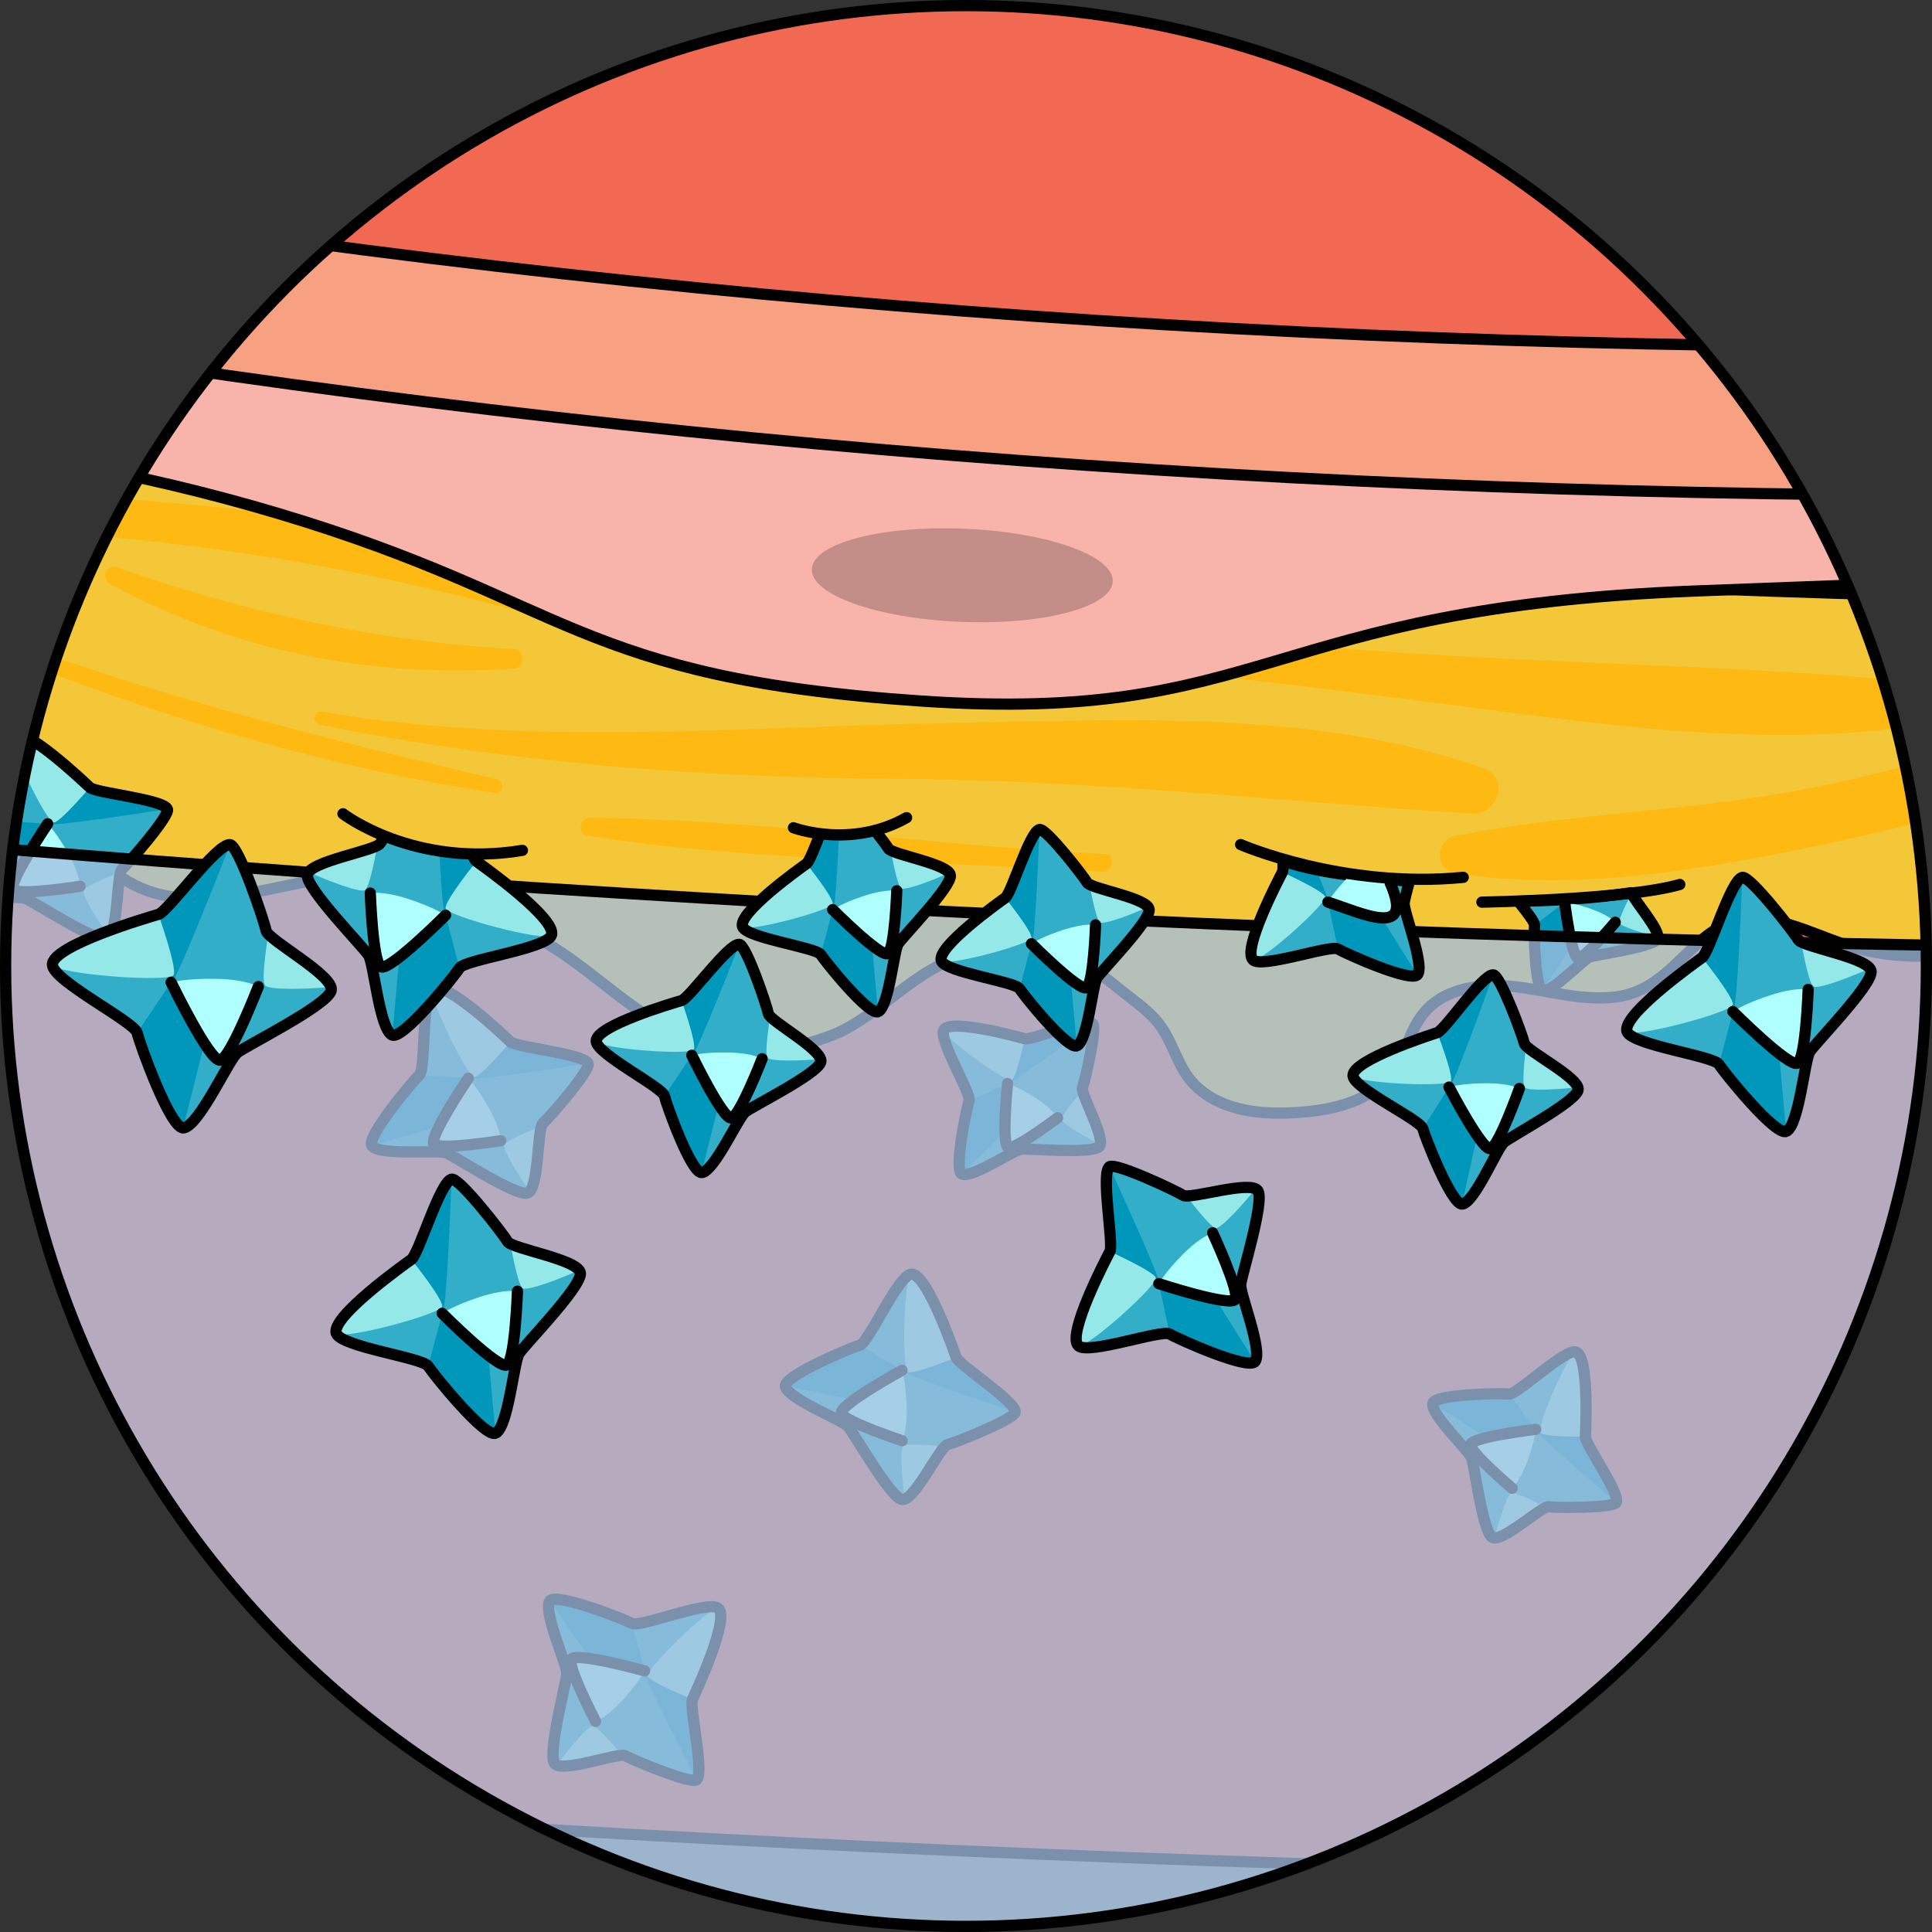 <?xml version="1.0" encoding="utf-8"?>
<!-- Generator: Adobe Illustrator 22.0.0, SVG Export Plug-In . SVG Version: 6.00 Build 0)  -->
<svg version="1.1" id="Layer_1" xmlns="http://www.w3.org/2000/svg" xmlns:xlink="http://www.w3.org/1999/xlink" x="0px" y="0px"
	 width="172.176px" height="172.176px" viewBox="0 0 172.176 172.176" enable-background="new 0 0 172.176 172.176"
	 xml:space="preserve">
<rect x="0" y="0" width="172.176" height="172.176" fill="#333333" stroke="none"/>
<g>
	<circle fill="#F16853" cx="86.088" cy="86.088" r="85.588"/>
	<g>
		<defs>
			<circle id="SVGID_1_" cx="86.088" cy="86.088" r="85.588"/>
		</defs>
		<clipPath id="SVGID_2_">
			<use xlink:href="#SVGID_1_"  overflow="visible"/>
		</clipPath>
		<g clip-path="url(#SVGID_2_)">
			
				<path fill-rule="evenodd" clip-rule="evenodd" fill="#F4C738" stroke="#000000" stroke-linecap="round" stroke-linejoin="round" stroke-miterlimit="10" d="
				M197.498,73.01c-4.756,3.589-9.567,7.21-15.025,9.599c-5.458,2.389-11.706,3.465-17.417,1.768
				c-2.747-0.816-5.345-2.257-8.202-2.494c-5.77-0.477-7.149,6.209-12.801,6.955c-2.959,0.391-5.914-0.524-8.877-0.886
				c-2.963-0.362-6.354,0.005-8.265,2.297c-1.305,1.565-1.661,3.734-2.864,5.379c-1.822,2.491-5.17,3.28-8.248,3.504
				c-3.166,0.231-6.634-0.05-9.015-2.15c-1.83-1.613-2.09-3.889-3.481-5.717c-0.984-1.294-2.623-2.342-3.869-3.387
				c-3.669-3.08-8.243-4.125-12.925-2.915c-4.501,1.164-6.919,4.286-10.705,6.491c-3.356,1.955-8.335,2.51-12.068,1.702
				c-6.499-1.406-10.208-6.491-15.739-9.504c-5.589-3.045-11.106-6.016-17.706-5.484c-3.2,0.258-6.303,1.209-9.48,1.671
				s-6.599,0.385-9.36-1.255c-0.954-0.567-1.812-1.31-2.841-1.724c-3.344-1.344-7.134,1.173-10.668,0.464
				c-3.845-0.771-6.172-4.036-10.174-4.689c-4.483-0.732-9.36-2.275-13.718-3.654c-6.777-2.143-13.416-4.724-19.852-7.738
				c-10.64-4.983-20.731-11.151-29.967-18.416C-82.174,37.791-88.2,32.23-93.597,26.118c-0.985-1.116-4.292-6.823-5.723-7.152
				c122.717,28.227,248.931,39.27,374.999,32.679"/>
			<g>
				<path fill-rule="evenodd" clip-rule="evenodd" fill="#FEB913" d="M45.804,57.843c-12.072-0.675-23.947-3.247-35.334-7.272
					c-1.006-0.355-1.541,1.019-0.624,1.509c11.354,6.062,23.191,8.353,35.978,7.508C46.807,59.524,46.796,57.899,45.804,57.843z"/>
				<path fill-rule="evenodd" clip-rule="evenodd" fill="#FEB913" d="M132.252,68.49c-14.922-5.329-32.189-4.321-47.818-4.051
					c-18.537,0.32-37.384,2.142-55.749-1.013c-0.755-0.13-0.886,1.026-0.146,1.174c17.018,3.41,33.904,4.711,51.242,4.804
					c17.335,0.094,34.183,1.998,51.408,3.113C133.441,72.662,134.597,69.327,132.252,68.49z"/>
				<path fill-rule="evenodd" clip-rule="evenodd" fill="#FEB913" d="M170.076,60.706c-16.364-1.484-33.021-1.567-49.458-2.839
					c-15.498-1.199-31.019-1.773-46.533-0.497c-0.809,0.066-0.608,1.267,0.181,1.234c17.011-0.702,33.806,1.556,50.65,3.646
					c14.575,1.808,30.585,4.605,45.205,2.492C172.359,64.42,172.403,60.917,170.076,60.706z"/>
				<path fill-rule="evenodd" clip-rule="evenodd" fill="#FEB913" d="M191.287,62.393c-10.19,2.413-20.033,5.948-30.36,7.922
					c-10.344,1.977-20.915,2.164-31.214,4.174c-1.853,0.362-1.876,3.04,0.037,3.337c10.452,1.621,21.661-0.252,31.927-2.389
					c10.313-2.147,21.216-4.976,30.414-10.198C193.424,64.481,193.079,61.968,191.287,62.393z"/>
				<path fill-rule="evenodd" clip-rule="evenodd" fill="#FEB913" d="M98.44,76.109c-15.313-0.768-30.48-3.029-45.805-3.242
					c-1.029-0.014-1.263,1.456-0.201,1.62c15.155,2.344,30.516,2.216,45.813,3.178C99.252,77.729,99.447,76.16,98.44,76.109z"/>
				<path fill-rule="evenodd" clip-rule="evenodd" fill="#FEB913" d="M63.673,57.241C49.714,48.88,32.35,46.346,16.391,44.907
					c-19.193-1.731-38.436-2.099-57.487-5.235c-0.643-0.106-0.951,0.958-0.299,1.134c16.703,4.508,33.883,5.414,51.028,7.039
					c18.406,1.745,35.301,5.5,52.691,11.738C63.696,60.075,65.062,58.073,63.673,57.241z"/>
				<path fill-rule="evenodd" clip-rule="evenodd" fill="#FEB913" d="M44.225,69.424c-18.638-4.303-36.781-9.16-54.457-16.569
					c-0.589-0.247-0.961,0.658-0.379,0.915c17.406,7.691,35.807,14.041,54.683,16.891C44.88,70.784,44.991,69.601,44.225,69.424z"/>
			</g>
			<g>
				<path fill="#32AEC8" d="M14.919,72.097c-0.428-0.876-6.389-1.424-6.917-1.924s-5.774-5.481-6.952-4.758
					c-0.978,0.601-0.583,7.172-1.166,7.716s-4.824,5.593-4.22,6.323c0.729,0.881,5.86,0.33,6.605,0.615
					c0.744,0.285,6.178,3.875,7.24,3.583s0.858-5.762,1.373-6.207C11.398,77,15.194,72.66,14.919,72.097z"/>
				<path fill="#0097BB" d="M-4.346,79.42l7.88-2.277l0.712-3.727l-4.361-0.284C-0.691,73.668-4.833,78.6-4.346,79.42z"/>
				<path fill="#0097BB" d="M8.003,70.173c-0.049-0.046-0.149-0.141-0.271-0.255c-0.002,0.002-3.287,3.096-3.486,3.497
					c-0.198,0.402,10.673-1.318,10.673-1.318C14.491,71.22,8.53,70.672,8.003,70.173z"/>
				<path fill="#94E8E8" d="M10.753,77.716l-0.003-0.004c0,0-3.011,1.135-3.294,1.623c-0.226,0.389,1.405,2.955,2.267,4.164
					C10.457,82.668,10.425,78.81,10.753,77.716z"/>
				<path fill="#94E8E8" d="M4.799,73.306c0.615-0.066,3.204-3.133,3.204-3.133c-0.528-0.5-5.774-5.481-6.952-4.758
					C0.623,66.074,4.184,73.372,4.799,73.306z"/>
				<path fill="none" stroke="#000000" stroke-linecap="round" stroke-linejoin="round" stroke-miterlimit="10" d="M14.919,72.097
					c-0.428-0.876-6.389-1.424-6.917-1.924s-5.774-5.481-6.952-4.758c-0.978,0.601-0.583,7.172-1.166,7.716s-4.824,5.593-4.22,6.323
					c0.729,0.881,5.86,0.33,6.605,0.615c0.744,0.285,6.178,3.875,7.24,3.583s0.858-5.762,1.373-6.207
					C11.398,77,15.194,72.66,14.919,72.097z"/>
				<path fill="#B0FFFF" d="M7.134,78.984c0,0-5.416,0.859-5.943,0.299s3.055-5.869,3.055-5.869s0.81,0.803,1.853,2.688
					C7.143,77.987,7.134,78.984,7.134,78.984z"/>
				<path fill="none" stroke="#000000" stroke-linecap="round" stroke-linejoin="round" stroke-miterlimit="10" d="M7.134,78.984
					c0,0-5.416,0.859-5.943,0.299s3.055-5.869,3.055-5.869"/>
			</g>
			<g>
				<path fill="#32AEC8" d="M62.088,158.601c0.695-0.684-0.681-6.51-0.375-7.169c0.306-0.659,3.361-7.217,2.3-8.104
					c-0.881-0.736-6.985,1.728-7.686,1.348c-0.701-0.38-6.837-2.795-7.337-1.99c-0.604,0.971,1.551,5.661,1.517,6.457
					c-0.034,0.796-1.71,7.089-1.094,8.003c0.615,0.914,5.736-1.019,6.321-0.672S61.641,159.041,62.088,158.601z"/>
				<path fill="#0097BB" d="M49.018,142.664l4.665,6.747l3.76-0.511l-1.118-4.225C55.633,144.301,49.641,141.942,49.018,142.664z"/>
				<path fill="#0097BB" d="M61.712,151.431c0.028-0.061,0.086-0.186,0.156-0.339c-0.002-0.001-3.981-2.132-4.424-2.192
					c-0.444-0.06,4.644,9.7,4.644,9.7C62.782,157.916,61.406,152.091,61.712,151.431z"/>
				<path fill="#94E8E8" d="M55.435,156.438l0.003-0.004c0,0-2.034-2.493-2.587-2.607c-0.441-0.091-2.355,2.271-3.227,3.473
					C50.646,157.732,54.294,156.474,55.435,156.438z"/>
				<path fill="#94E8E8" d="M57.722,149.39c0.258,0.562,3.99,2.041,3.99,2.041c0.306-0.659,3.361-7.217,2.3-8.104
					C63.251,143.132,57.465,148.828,57.722,149.39z"/>
				<path fill="none" stroke="#000000" stroke-linecap="round" stroke-linejoin="round" stroke-miterlimit="10" d="M62.088,158.601
					c0.695-0.684-0.681-6.51-0.375-7.169c0.306-0.659,3.361-7.217,2.3-8.104c-0.881-0.736-6.985,1.728-7.686,1.348
					c-0.701-0.38-6.837-2.795-7.337-1.99c-0.604,0.971,1.551,5.661,1.517,6.457c-0.034,0.796-1.71,7.089-1.094,8.003
					c0.615,0.914,5.736-1.019,6.321-0.672S61.641,159.041,62.088,158.601z"/>
				<path fill="#B0FFFF" d="M53.082,153.409c0,0-2.536-4.862-2.174-5.539s6.536,1.03,6.536,1.03s-0.504,1.023-1.959,2.612
					S53.082,153.409,53.082,153.409z"/>
				<path fill="none" stroke="#000000" stroke-linecap="round" stroke-linejoin="round" stroke-miterlimit="10" d="M53.082,153.409
					c0,0-2.536-4.862-2.174-5.539s6.536,1.03,6.536,1.03"/>
			</g>
			<g>
				<path fill="#32AEC8" d="M144.047,133.892c0.347-0.808-2.79-5.202-2.759-5.857c0.031-0.655,0.344-7.171-0.845-7.55
					c-0.986-0.314-5.242,3.825-5.956,3.747c-0.715-0.078-6.661-0.001-6.804,0.841c-0.173,1.017,3.226,4.197,3.469,4.873
					c0.243,0.676,0.991,6.501,1.816,7.054c0.825,0.553,4.44-2.807,5.048-2.717C138.625,134.375,143.824,134.412,144.047,133.892z"/>
				<path fill="#0097BB" d="M127.701,125.047l6.196,4.041l2.965-1.709l-2.374-3.145
					C133.781,124.157,127.974,124.232,127.701,125.047z"/>
				<path fill="#0097BB" d="M141.288,128.035c0.003-0.061,0.008-0.185,0.015-0.336c-0.002,0-4.05-0.422-4.441-0.321
					c-0.391,0.101,7.186,6.513,7.186,6.513C144.394,133.084,141.258,128.69,141.288,128.035z"/>
				<path fill="#94E8E8" d="M137.756,134.356l0.001-0.005c0,0-2.548-1.388-3.049-1.294c-0.399,0.075-1.191,2.699-1.509,4
					C134.2,137.07,136.816,134.776,137.756,134.356z"/>
				<path fill="#94E8E8" d="M137.261,127.693c0.407,0.381,4.027,0.343,4.027,0.343c0.031-0.655,0.344-7.171-0.845-7.55
					C139.742,120.582,136.855,127.311,137.261,127.693z"/>
				<path fill="none" stroke="#000000" stroke-linecap="round" stroke-linejoin="round" stroke-miterlimit="10" d="M144.047,133.892
					c0.347-0.808-2.79-5.202-2.759-5.857c0.031-0.655,0.344-7.171-0.845-7.55c-0.986-0.314-5.242,3.825-5.956,3.747
					c-0.715-0.078-6.661-0.001-6.804,0.841c-0.173,1.017,3.226,4.197,3.469,4.873c0.243,0.676,0.991,6.501,1.816,7.054
					c0.825,0.553,4.44-2.807,5.048-2.717C138.625,134.375,143.824,134.412,144.047,133.892z"/>
				<path fill="#B0FFFF" d="M134.758,132.631c0,0-3.776-3.193-3.704-3.883c0.072-0.689,5.807-1.369,5.807-1.369
					s-0.071,1.026-0.744,2.849S134.758,132.631,134.758,132.631z"/>
				<path fill="none" stroke="#000000" stroke-linecap="round" stroke-linejoin="round" stroke-miterlimit="10" d="M134.758,132.631
					c0,0-3.776-3.193-3.704-3.883c0.072-0.689,5.807-1.369,5.807-1.369"/>
			</g>
			<g>
				<path fill="#32AEC8" d="M90.476,125.837c0.021-0.975-5.027-4.192-5.268-4.878s-2.622-7.517-4.001-7.413
					c-1.145,0.086-3.803,6.109-4.57,6.325c-0.767,0.217-6.85,2.763-6.648,3.688c0.244,1.117,5.059,2.977,5.59,3.571
					c0.531,0.595,3.717,6.274,4.795,6.5c1.078,0.226,3.401-4.73,4.063-4.889C85.1,128.583,90.462,126.464,90.476,125.837z"/>
				<path fill="#0097BB" d="M69.996,123.524l8.048,1.584l2.34-2.988l-3.747-2.249C75.879,120.086,69.938,122.573,69.996,123.524z"/>
				<path fill="#0097BB" d="M85.208,120.959c-0.022-0.063-0.068-0.194-0.124-0.351c-0.002,0.001-4.34,1.247-4.7,1.513
					c-0.36,0.266,10.092,3.716,10.092,3.716C90.497,124.862,85.448,121.645,85.208,120.959z"/>
				<path fill="#94E8E8" d="M84.199,128.924l-0.001-0.005c0,0-3.196-0.369-3.672-0.066c-0.379,0.242-0.104,3.27,0.108,4.74
					C81.668,133.192,83.406,129.746,84.199,128.924z"/>
				<path fill="#94E8E8" d="M80.925,122.278c0.576,0.223,4.283-1.318,4.283-1.318c-0.24-0.686-2.622-7.517-4.001-7.413
					C80.525,113.937,80.349,122.054,80.925,122.278z"/>
				<path fill="none" stroke="#000000" stroke-linecap="round" stroke-linejoin="round" stroke-miterlimit="10" d="M90.476,125.837
					c0.021-0.975-5.027-4.192-5.268-4.878s-2.622-7.517-4.001-7.413c-1.145,0.086-3.803,6.109-4.57,6.325
					c-0.767,0.217-6.85,2.763-6.648,3.688c0.244,1.117,5.059,2.977,5.59,3.571c0.531,0.595,3.717,6.274,4.795,6.5
					c1.078,0.226,3.401-4.73,4.063-4.889C85.1,128.583,90.462,126.464,90.476,125.837z"/>
				<path fill="#B0FFFF" d="M80.4,128.394c0,0-5.208-1.717-5.42-2.455c-0.212-0.738,5.404-3.818,5.404-3.818
					s0.352,1.085,0.417,3.238C80.865,127.512,80.4,128.394,80.4,128.394z"/>
				<path fill="none" stroke="#000000" stroke-linecap="round" stroke-linejoin="round" stroke-miterlimit="10" d="M80.4,128.394
					c0,0-5.208-1.717-5.42-2.455c-0.212-0.738,5.404-3.818,5.404-3.818"/>
			</g>
			<g>
				<path fill="#32AEC8" d="M52.409,94.769c-0.428-0.876-6.389-1.424-6.917-1.924s-5.774-5.481-6.952-4.758
					c-0.978,0.601-0.583,7.172-1.166,7.716c-0.583,0.544-4.824,5.593-4.22,6.323c0.729,0.881,5.86,0.33,6.605,0.615
					c0.744,0.285,6.178,3.875,7.24,3.583c1.062-0.293,0.858-5.762,1.373-6.207C48.888,99.673,52.684,95.333,52.409,94.769z"/>
				<path fill="#0097BB" d="M33.144,102.092l7.88-2.277l0.712-3.727l-4.361-0.284C36.799,96.341,32.657,101.273,33.144,102.092z"/>
				<path fill="#0097BB" d="M45.493,92.845c-0.049-0.046-0.149-0.141-0.271-0.255c-0.002,0.002-3.287,3.096-3.486,3.498
					c-0.198,0.402,10.673-1.318,10.673-1.318C51.981,93.893,46.02,93.345,45.493,92.845z"/>
				<path fill="#94E8E8" d="M48.243,100.388l-0.003-0.004c0,0-3.011,1.135-3.294,1.623c-0.226,0.389,1.405,2.955,2.267,4.164
					C47.947,105.341,47.915,101.482,48.243,100.388z"/>
				<path fill="#94E8E8" d="M42.289,95.979c0.615-0.066,3.204-3.133,3.204-3.133c-0.528-0.5-5.774-5.481-6.952-4.758
					C38.113,88.747,41.674,96.045,42.289,95.979z"/>
				<path fill="none" stroke="#000000" stroke-linecap="round" stroke-linejoin="round" stroke-miterlimit="10" d="M52.409,94.769
					c-0.428-0.876-6.389-1.424-6.917-1.924s-5.774-5.481-6.952-4.758c-0.978,0.601-0.583,7.172-1.166,7.716
					c-0.583,0.544-4.824,5.593-4.22,6.323c0.729,0.881,5.86,0.33,6.605,0.615c0.744,0.285,6.178,3.875,7.24,3.583
					c1.062-0.293,0.858-5.762,1.373-6.207C48.888,99.673,52.684,95.333,52.409,94.769z"/>
				<path fill="#B0FFFF" d="M44.623,101.657c0,0-5.416,0.859-5.943,0.299c-0.527-0.559,3.055-5.869,3.055-5.869
					s0.81,0.803,1.853,2.688C44.633,100.66,44.623,101.657,44.623,101.657z"/>
				<path fill="none" stroke="#000000" stroke-linecap="round" stroke-linejoin="round" stroke-miterlimit="10" d="M44.623,101.657
					c0,0-5.416,0.859-5.943,0.299c-0.527-0.559,3.055-5.869,3.055-5.869"/>
			</g>
			<path fill="#F8B4AA" d="M-19.603,39.138c0,0,18.604-1.084,44.454,6.639S51.308,60.411,82.152,62.48
				c30.845,2.069,30.257-8.337,69.033-9.815s38.315-1.397,38.315-1.397l-21.577-10.651c0,0-32.643-0.591-82.974-3.251
				S-5.285,27.019-5.285,27.019L-19.603,39.138z"/>
			<path fill="none" stroke="#000000" stroke-linecap="round" stroke-linejoin="round" stroke-miterlimit="10" d="M-19.603,39.138
				c0,0,18.604-1.084,44.454,6.639S51.308,60.411,82.152,62.48c30.845,2.069,30.257-8.337,69.033-9.815s38.315-1.397,38.315-1.397
				l-21.577-10.651c0,0-32.643-0.591-82.974-3.251S-5.285,27.019-5.285,27.019L-19.603,39.138z"/>
			<g>
				<path fill="#32AEC8" d="M97.363,91.219c-0.681-0.492-5.432,1.515-6.036,1.35c-0.604-0.165-6.614-1.816-7.215-0.788
					c-0.499,0.854,2.473,5.685,2.251,6.335c-0.222,0.65-1.391,6.21-0.635,6.519c0.912,0.373,4.585-2.132,5.267-2.218
					c0.681-0.086,6.268,0.432,6.955-0.222s-1.691-4.725-1.48-5.273S97.801,91.535,97.363,91.219z"/>
				<path fill="#0097BB" d="M85.707,104.613l5.06-4.933l-0.975-3.121l-3.428,1.557C86.145,98.759,85.004,104.188,85.707,104.613z"/>
				<path fill="#0097BB" d="M91.328,92.569c-0.056-0.015-0.171-0.046-0.31-0.084c-0.001,0.002-1.239,3.688-1.226,4.074
					c0.013,0.386,7.571-5.34,7.571-5.34C96.682,90.727,91.932,92.734,91.328,92.569z"/>
				<path fill="#94E8E8" d="M96.483,97.181l-0.004-0.002c0,0-1.825,2.086-1.842,2.572c-0.014,0.387,2.268,1.673,3.414,2.241
					C98.272,101.063,96.678,98.145,96.483,97.181z"/>
				<path fill="#94E8E8" d="M90.168,96.252c0.44-0.3,1.16-3.683,1.16-3.683c-0.604-0.165-6.614-1.816-7.215-0.788
					C84.056,92.456,89.728,96.551,90.168,96.252z"/>
				<path fill="none" stroke="#000000" stroke-linecap="round" stroke-linejoin="round" stroke-miterlimit="10" d="M97.363,91.219
					c-0.681-0.492-5.432,1.515-6.036,1.35c-0.604-0.165-6.614-1.816-7.215-0.788c-0.499,0.854,2.473,5.685,2.251,6.335
					c-0.222,0.65-1.391,6.21-0.635,6.519c0.912,0.373,4.585-2.132,5.267-2.218c0.681-0.086,6.268,0.432,6.955-0.222
					s-1.691-4.725-1.48-5.273S97.801,91.535,97.363,91.219z"/>
				<path fill="#B0FFFF" d="M94.249,99.616c0,0-3.765,2.854-4.392,2.643c-0.628-0.211-0.065-5.7-0.065-5.7s0.942,0.281,2.5,1.288
					C93.851,98.854,94.249,99.616,94.249,99.616z"/>
				<path fill="none" stroke="#000000" stroke-linecap="round" stroke-linejoin="round" stroke-miterlimit="10" d="M94.249,99.616
					c0,0-3.765,2.854-4.392,2.643c-0.628-0.211-0.065-5.7-0.065-5.7"/>
			</g>
			<g>
				<path fill="#32AEC8" d="M135.31,80.32c0.763,0.971,1.473,1.861,1.444,2.137c-0.063,0.612,0.029,5.706,0.751,5.824
					c0.872,0.143,3.58-2.782,4.159-2.993c0.578-0.211,5.564-0.878,6.034-1.587c0.434-0.655-1.999-3.331-2.313-4.146
					C142.071,80.062,138.692,80.263,135.31,80.32z"/>
				<path fill="#0097BB" d="M137.482,88.267l3.434-5.325l-1.477-2.532l-2.684,2.048C136.692,83.062,136.782,88.036,137.482,88.267z"
					/>
				<path fill="#94E8E8" d="M145.411,79.612l-0.004-0.001c0,0-1.177,2.189-1.095,2.617c0.066,0.341,2.317,1.008,3.433,1.275
					C147.752,82.646,145.775,80.416,145.411,79.612z"/>
				<path fill="none" stroke="#000000" stroke-linecap="round" stroke-linejoin="round" stroke-miterlimit="10" d="M135.31,80.32
					c0.763,0.971,1.473,1.861,1.444,2.137c-0.063,0.612,0.029,5.706,0.751,5.824c0.872,0.143,3.58-2.782,4.159-2.993
					c0.578-0.211,5.564-0.878,6.034-1.587c0.434-0.655-1.999-3.331-2.313-4.146C142.071,80.062,138.692,80.263,135.31,80.32z"/>
				<path fill="#B0FFFF" d="M143.946,82.188c0,0-2.718,3.249-3.309,3.19c-0.591-0.058-1.199-4.968-1.199-4.968
					s0.879,0.057,2.443,0.625S143.946,82.188,143.946,82.188z"/>
				<path fill="none" stroke="#000000" stroke-linecap="round" stroke-linejoin="round" stroke-miterlimit="10" d="M143.946,82.188
					c0,0-2.718,3.249-3.309,3.19c-0.591-0.058-1.199-4.968-1.199-4.968"/>
			</g>
			
				<path fill-rule="evenodd" clip-rule="evenodd" fill="#F8A082" stroke="#000000" stroke-linecap="round" stroke-linejoin="round" stroke-miterlimit="10" d="
				M-30.466,12.014c-24.713-4.832-52.878-9.728-74.479-16.165c-4.552,7.052-4.552,7.052-4.552,7.052
				c23.758,7.599,51.178,16.603,78.899,21.924c118.585,23.509,254.686,25.678,383.843,5.777l0,0
				c2.774-8.803,2.774-14.33,2.774-14.33C225.54,36.931,89.153,35.853-30.466,12.014L-30.466,12.014z"/>
			<g>
				<g>
					<path fill="#909090" stroke="#000000" stroke-linecap="round" stroke-linejoin="round" stroke-miterlimit="10" d="
						M578.2,150.291c-0.533,0.107-9.029,1.638-24.384,3.94c-57.9,8.723-213.621,28.485-411.368,24.33
						c-103.797-2.181-219.134-10.944-338.06-31.345c0.407-3.914,0.99-7.795,1.749-11.643c344.79,59.18,659.794,20.026,746.481,6.954
						c14.764-2.255,22.905-3.706,23.438-3.813c3.198-0.582,6.28,1.519,6.861,4.716C583.527,146.628,581.398,149.709,578.2,150.291z"
						/>
					<g opacity="0.2">
						<g enable-background="new    ">
							<g>
								<path fill="#006AD1" d="M553.839,154.556c0,0-46.382,5.16-85.559,32.355c-22.806,15.86-106.95,72.132-272.366,70.427
									c-165.417-1.677-349.897-23.838-349.897-23.838c-13.942-1.768-26.731-12.123-34.66-30.545
									c-2.897-6.697-4.956-13.995-6.211-21.63c-0.497-2.988-0.876-6.034-1.135-9.137c-0.684-8.154-0.536-16.586,0.377-24.972
									c0.407-3.914,0.99-7.795,1.749-11.643c3.906-20.297,12.216-39.616,23.869-53.823c12.559-15.22,26.677-21.795,39.618-20.107
									c0,0,147.92,21.688,326.088,22.865s202.607,7.235,256.729,36.597c54.151,29.333,100.102,20.801,100.102,20.801l0.076,0.621
									l1.199,11.704L553.839,154.556z"/>
							</g>
						</g>
					</g>
				</g>
				<g>
					<g enable-background="new    ">
						<g>
							<path opacity="0.7" fill="#B0C7E1" d="M553.839,154.556c0,0-46.382,5.16-85.559,32.355
								c-22.806,15.86-106.95,72.132-272.366,70.427c-165.417-1.677-349.897-23.838-349.897-23.838
								c-13.942-1.768-26.731-12.123-34.66-30.545c-2.897-6.697-4.956-13.995-6.211-21.63c-0.497-2.988-0.876-6.034-1.135-9.137
								c-0.684-8.154-0.536-16.586,0.377-24.972c0.407-3.914,0.99-7.795,1.749-11.643c3.906-20.297,12.216-39.616,23.869-53.823
								c12.559-15.22,26.677-21.795,39.618-20.107c0,0,147.92,21.688,326.088,22.865s202.607,7.235,256.729,36.597
								c54.151,29.333,100.102,20.801,100.102,20.801l0.076,0.621l1.199,11.704L553.839,154.556z"/>
						</g>
					</g>
				</g>
				<g>
					<g enable-background="new    ">
						<g>
							<path fill="none" stroke="#000000" stroke-linecap="round" stroke-linejoin="round" stroke-miterlimit="10" d="
								M553.839,154.556c0,0-46.382,5.16-85.559,32.355c-22.806,15.86-106.95,72.132-272.366,70.427
								c-165.417-1.677-349.897-23.838-349.897-23.838c-13.942-1.768-26.731-12.123-34.66-30.545
								c-2.897-6.697-4.956-13.995-6.211-21.63c-0.497-2.988-0.876-6.034-1.135-9.137c-0.684-8.154-0.536-16.586,0.377-24.972
								c0.407-3.914,0.99-7.795,1.749-11.643c3.906-20.297,12.216-39.616,23.869-53.823c12.559-15.22,26.677-21.795,39.618-20.107
								c0,0,147.92,21.688,326.088,22.865s202.607,7.235,256.729,36.597c54.151,29.333,100.102,20.801,100.102,20.801l0.076,0.621
								l1.199,11.704L553.839,154.556z"/>
						</g>
					</g>
				</g>
			</g>
			<path fill="#C28E87" d="M99.167,51.817c-0.096,2.293-6.175,3.905-13.58,3.6c-7.405-0.301-13.332-2.407-13.238-4.699
				c0.093-2.294,6.172-3.904,13.577-3.601C93.332,47.419,99.261,49.524,99.167,51.817z"/>
			<g>
				<path fill="#32AEC8" d="M92.63,73.922c-0.894,0.24-2.486,5.693-3.047,6.094c-0.561,0.401-6.154,4.384-5.693,5.613
					c0.382,1.02,6.575,1.844,6.976,2.486c0.401,0.641,4.335,5.509,5.125,5.079c0.953-0.519,1.37-5.399,1.771-6.041
					c0.401-0.641,4.731-5.052,4.651-6.094c-0.08-1.042-5.212-1.844-5.533-2.406C96.559,78.091,93.205,73.768,92.63,73.922z"/>
				<path fill="#0097BB" d="M95.957,93.197l-0.692-7.754l-3.343-1.339l-1.056,4.011C91.262,88.749,95.105,93.502,95.957,93.197z"/>
				<path fill="#0097BB" d="M89.583,80.016c-0.052,0.037-0.158,0.113-0.287,0.207c0.001,0.002,2.288,3.624,2.626,3.882
					c0.338,0.257,0.708-10.182,0.708-10.182C91.736,74.161,90.144,79.615,89.583,80.016z"/>
				<path fill="#94E8E8" d="M97.109,78.822l-0.004,0.002c0,0,0.512,3.011,0.915,3.363c0.321,0.281,3.007-0.772,4.29-1.356
					C101.669,79.996,98.068,79.327,97.109,78.822z"/>
				<path fill="#94E8E8" d="M91.921,83.569c0.05-0.584-2.338-3.553-2.338-3.553c-0.561,0.401-6.154,4.384-5.693,5.613
					C84.426,86.147,91.87,84.154,91.921,83.569z"/>
				<path fill="none" stroke="#000000" stroke-linecap="round" stroke-linejoin="round" stroke-miterlimit="10" d="M92.63,73.922
					c-0.894,0.24-2.486,5.693-3.047,6.094c-0.561,0.401-6.154,4.384-5.693,5.613c0.382,1.02,6.575,1.844,6.976,2.486
					c0.401,0.641,4.335,5.509,5.125,5.079c0.953-0.519,1.37-5.399,1.771-6.041c0.401-0.641,4.731-5.052,4.651-6.094
					c-0.08-1.042-5.212-1.844-5.533-2.406C96.559,78.091,93.205,73.768,92.63,73.922z"/>
				<path fill="#B0FFFF" d="M97.634,82.424c0,0-0.183,5.201-0.799,5.591s-4.913-3.911-4.913-3.911s0.895-0.609,2.84-1.239
					S97.634,82.424,97.634,82.424z"/>
				<path fill="none" stroke="#000000" stroke-linecap="round" stroke-linejoin="round" stroke-miterlimit="10" d="M97.634,82.424
					c0,0-0.183,5.201-0.799,5.591s-4.913-3.911-4.913-3.911"/>
			</g>
			<g>
				<path fill="#32AEC8" d="M79.165,75.612c-0.111-0.194-0.589-0.842-1.186-1.597c-0.802,0.144-1.602,0.226-2.346,0.258
					c-0.804,0.035-1.641-0.022-2.462-0.165c-0.542,1.361-1.038,2.678-1.303,2.867c-0.561,0.401-6.154,4.384-5.693,5.613
					c0.382,1.02,6.575,1.844,6.976,2.486c0.401,0.641,4.335,5.509,5.125,5.079c0.953-0.519,1.37-5.4,1.771-6.041
					c0.401-0.641,4.731-5.052,4.651-6.094C84.617,76.975,79.486,76.174,79.165,75.612z"/>
				<path fill="#0097BB" d="M78.242,90.157l-0.692-7.754l-3.343-1.339l-1.056,4.011C73.547,85.708,77.39,90.461,78.242,90.157z"/>
				<path fill="#0097BB" d="M73.171,74.108c-0.543,1.361-1.038,2.678-1.303,2.867c-0.052,0.037-0.158,0.113-0.287,0.206
					c0.001,0.002,2.288,3.624,2.626,3.882c0.209,0.159,0.43-3.768,0.569-6.791C74.241,74.257,73.704,74.202,73.171,74.108z"/>
				<path fill="#94E8E8" d="M79.394,75.782l-0.004,0.002c0,0,0.512,3.011,0.915,3.363c0.321,0.281,3.007-0.772,4.29-1.356
					C83.954,76.956,80.353,76.286,79.394,75.782z"/>
				<path fill="#94E8E8" d="M74.206,80.529c0.05-0.584-2.338-3.553-2.338-3.553c-0.561,0.401-6.154,4.384-5.693,5.613
					C66.711,83.106,74.155,81.113,74.206,80.529z"/>
				<path fill="none" stroke="#000000" stroke-linecap="round" stroke-linejoin="round" stroke-miterlimit="10" d="M79.165,75.612
					c-0.111-0.194-0.589-0.842-1.186-1.597c-0.802,0.144-1.602,0.226-2.346,0.258c-0.804,0.035-1.641-0.022-2.462-0.165
					c-0.542,1.361-1.038,2.678-1.303,2.867c-0.561,0.401-6.154,4.384-5.693,5.613c0.382,1.02,6.575,1.844,6.976,2.486
					c0.401,0.641,4.335,5.509,5.125,5.079c0.953-0.519,1.37-5.4,1.771-6.041c0.401-0.641,4.731-5.052,4.651-6.094
					C84.617,76.975,79.486,76.174,79.165,75.612z"/>
				<path fill="#B0FFFF" d="M79.919,79.384c0,0-0.183,5.201-0.799,5.591c-0.617,0.389-4.913-3.911-4.913-3.911
					s0.895-0.609,2.84-1.239C78.991,79.194,79.919,79.384,79.919,79.384z"/>
				<path fill="none" stroke="#000000" stroke-linecap="round" stroke-linejoin="round" stroke-miterlimit="10" d="M79.919,79.384
					c0,0-0.183,5.201-0.799,5.591c-0.617,0.389-4.913-3.911-4.913-3.911"/>
			</g>
			<g>
				<path fill="#32AEC8" d="M40.237,105.085c-1.05,0.281-2.919,6.686-3.579,7.157c-0.659,0.471-7.227,5.149-6.686,6.592
					c0.449,1.198,7.722,2.166,8.193,2.919c0.471,0.753,5.091,6.47,6.019,5.965c1.119-0.61,1.609-6.341,2.08-7.095
					c0.471-0.753,5.556-5.933,5.462-7.157c-0.094-1.224-6.121-2.166-6.498-2.825C44.852,109.982,40.912,104.904,40.237,105.085z"/>
				<path fill="#0097BB" d="M44.144,127.723l-0.813-9.107l-3.926-1.573l-1.24,4.71C38.631,122.498,43.144,128.081,44.144,127.723z"
					/>
				<path fill="#0097BB" d="M36.659,112.242c-0.061,0.044-0.186,0.133-0.337,0.243c0.001,0.002,2.687,4.256,3.084,4.559
					c0.397,0.302,0.832-11.958,0.832-11.958C39.187,105.366,37.318,111.771,36.659,112.242z"/>
				<path fill="#94E8E8" d="M45.497,110.84l-0.005,0.003c0,0,0.601,3.536,1.074,3.95c0.378,0.33,3.532-0.907,5.039-1.593
					C50.853,112.219,46.624,111.433,45.497,110.84z"/>
				<path fill="#94E8E8" d="M39.404,116.415c0.059-0.686-2.746-4.173-2.746-4.173c-0.659,0.471-7.227,5.149-6.687,6.592
					C30.602,119.443,39.345,117.102,39.404,116.415z"/>
				<path fill="none" stroke="#000000" stroke-linecap="round" stroke-linejoin="round" stroke-miterlimit="10" d="M40.237,105.085
					c-1.05,0.281-2.919,6.686-3.579,7.157c-0.659,0.471-7.227,5.149-6.686,6.592c0.449,1.198,7.722,2.166,8.193,2.919
					c0.471,0.753,5.091,6.47,6.019,5.965c1.119-0.61,1.609-6.341,2.08-7.095c0.471-0.753,5.556-5.933,5.462-7.157
					c-0.094-1.224-6.121-2.166-6.498-2.825C44.852,109.982,40.912,104.904,40.237,105.085z"/>
				<path fill="#B0FFFF" d="M46.114,115.071c0,0-0.215,6.109-0.939,6.566c-0.724,0.457-5.77-4.593-5.77-4.593
					s1.051-0.715,3.335-1.455C45.025,114.848,46.114,115.071,46.114,115.071z"/>
				<path fill="none" stroke="#000000" stroke-linecap="round" stroke-linejoin="round" stroke-miterlimit="10" d="M46.114,115.071
					c0,0-0.215,6.109-0.939,6.566c-0.724,0.457-5.77-4.593-5.77-4.593"/>
			</g>
			<g>
				<path fill="#32AEC8" d="M155.264,78.188c-1.05,0.281-2.919,6.686-3.579,7.157c-0.659,0.471-7.227,5.149-6.686,6.592
					c0.449,1.198,7.722,2.166,8.193,2.919c0.471,0.753,5.091,6.47,6.019,5.965c1.119-0.61,1.609-6.341,2.08-7.095
					c0.471-0.753,5.556-5.933,5.462-7.157s-6.121-2.166-6.498-2.825C159.878,83.085,155.939,78.007,155.264,78.188z"/>
				<path fill="#0097BB" d="M159.171,100.826l-0.813-9.107l-3.926-1.573l-1.24,4.71C153.657,95.601,158.17,101.184,159.171,100.826z
					"/>
				<path fill="#0097BB" d="M151.685,85.345c-0.061,0.044-0.186,0.133-0.337,0.243c0.001,0.002,2.687,4.256,3.084,4.559
					c0.397,0.302,0.832-11.958,0.832-11.958C154.214,78.469,152.344,84.874,151.685,85.345z"/>
				<path fill="#94E8E8" d="M160.524,83.943l-0.005,0.003c0,0,0.601,3.536,1.074,3.95c0.378,0.33,3.532-0.907,5.039-1.593
					C165.88,85.322,161.651,84.535,160.524,83.943z"/>
				<path fill="#94E8E8" d="M154.431,89.518c0.059-0.686-2.746-4.173-2.746-4.173c-0.659,0.471-7.227,5.149-6.687,6.592
					C145.629,92.545,154.372,90.204,154.431,89.518z"/>
				<path fill="none" stroke="#000000" stroke-linecap="round" stroke-linejoin="round" stroke-miterlimit="10" d="M155.264,78.188
					c-1.05,0.281-2.919,6.686-3.579,7.157c-0.659,0.471-7.227,5.149-6.686,6.592c0.449,1.198,7.722,2.166,8.193,2.919
					c0.471,0.753,5.091,6.47,6.019,5.965c1.119-0.61,1.609-6.341,2.08-7.095c0.471-0.753,5.556-5.933,5.462-7.157
					s-6.121-2.166-6.498-2.825C159.878,83.085,155.939,78.007,155.264,78.188z"/>
				<path fill="#B0FFFF" d="M161.141,88.173c0,0-0.215,6.109-0.939,6.566c-0.724,0.457-5.77-4.593-5.77-4.593
					s1.051-0.715,3.335-1.455C160.052,87.951,161.141,88.173,161.141,88.173z"/>
				<path fill="none" stroke="#000000" stroke-linecap="round" stroke-linejoin="round" stroke-miterlimit="10" d="M161.141,88.173
					c0,0-0.215,6.109-0.939,6.566c-0.724,0.457-5.77-4.593-5.77-4.593"/>
			</g>
			<g>
				<path fill="#32AEC8" d="M65.88,84.156c-0.973-0.071-4.443,4.806-5.141,5.011c-0.697,0.205-7.641,2.235-7.608,3.617
					c0.028,1.148,5.906,4.11,6.083,4.887s2.409,6.982,3.344,6.827c1.128-0.187,3.232-4.9,3.853-5.4
					c0.621-0.5,6.456-3.391,6.737-4.456c0.281-1.065-4.549-3.639-4.674-4.308S66.506,84.202,65.88,84.156z"/>
				<path fill="#0097BB" d="M62.523,104.491l1.994-7.957l-2.864-2.489l-2.438,3.627C59.39,98.44,61.57,104.5,62.523,104.491z"/>
				<path fill="#0097BB" d="M60.74,89.168c-0.065,0.019-0.197,0.058-0.357,0.106c0,0.002,1.023,4.398,1.271,4.771
					c0.248,0.373,4.227-9.889,4.227-9.889C64.908,84.086,61.437,88.963,60.74,89.168z"/>
				<path fill="#94E8E8" d="M68.643,90.583l-0.005,0.001c0,0-0.532,3.173-0.253,3.664c0.223,0.391,3.26,0.272,4.739,0.135
					C72.775,93.329,69.423,91.417,68.643,90.583z"/>
				<path fill="#94E8E8" d="M61.837,93.513c0.252-0.564-1.098-4.345-1.098-4.345c-0.697,0.205-7.641,2.235-7.608,3.617
					C53.487,93.486,61.585,94.077,61.837,93.513z"/>
				<path fill="none" stroke="#000000" stroke-linecap="round" stroke-linejoin="round" stroke-miterlimit="10" d="M65.88,84.156
					c-0.973-0.071-4.443,4.806-5.141,5.011c-0.697,0.205-7.641,2.235-7.608,3.617c0.028,1.148,5.906,4.11,6.083,4.887
					s2.409,6.982,3.344,6.827c1.128-0.187,3.232-4.9,3.853-5.4c0.621-0.5,6.456-3.391,6.737-4.456
					c0.281-1.065-4.549-3.639-4.674-4.308S66.506,84.202,65.88,84.156z"/>
				<path fill="#B0FFFF" d="M67.919,94.349c0,0-1.981,5.113-2.729,5.288c-0.748,0.174-3.537-5.592-3.537-5.592
					s1.101-0.296,3.255-0.251C67.062,93.84,67.919,94.349,67.919,94.349z"/>
				<path fill="none" stroke="#000000" stroke-linecap="round" stroke-linejoin="round" stroke-miterlimit="10" d="M67.919,94.349
					c0,0-1.981,5.113-2.729,5.288c-0.748,0.174-3.537-5.592-3.537-5.592"/>
			</g>
			<g>
				<path fill="#32AEC8" d="M20.493,75.27c-1.207-0.088-5.514,5.965-6.38,6.219c-0.865,0.254-9.483,2.773-9.442,4.489
					c0.034,1.424,7.33,5.101,7.55,6.065s2.99,8.666,4.15,8.473c1.4-0.232,4.011-6.081,4.781-6.701
					c0.771-0.62,8.012-4.209,8.361-5.531s-5.646-4.516-5.801-5.347C23.556,82.107,21.269,75.326,20.493,75.27z"/>
				<path fill="#0097BB" d="M16.326,100.506l2.474-9.875l-3.555-3.089l-3.026,4.501C12.438,92.996,15.143,100.517,16.326,100.506z"
					/>
				<path fill="#0097BB" d="M14.113,81.489c-0.08,0.023-0.244,0.072-0.443,0.132c0.001,0.003,1.27,5.459,1.577,5.922
					c0.307,0.463,5.246-12.272,5.246-12.272C19.285,75.182,14.978,81.235,14.113,81.489z"/>
				<path fill="#94E8E8" d="M23.921,83.246l-0.007,0.001c0,0-0.661,3.938-0.314,4.547c0.276,0.485,4.046,0.337,5.881,0.167
					C29.049,86.653,24.889,84.28,23.921,83.246z"/>
				<path fill="#94E8E8" d="M15.475,86.881c0.313-0.7-1.362-5.392-1.362-5.392c-0.866,0.254-9.483,2.773-9.442,4.489
					C5.111,86.848,15.162,87.582,15.475,86.881z"/>
				<path fill="none" stroke="#000000" stroke-linecap="round" stroke-linejoin="round" stroke-miterlimit="10" d="M20.493,75.27
					c-1.207-0.088-5.514,5.965-6.38,6.219c-0.865,0.254-9.483,2.773-9.442,4.489c0.034,1.424,7.33,5.101,7.55,6.065
					s2.99,8.666,4.15,8.473c1.4-0.232,4.011-6.081,4.781-6.701c0.771-0.62,8.012-4.209,8.361-5.531s-5.646-4.516-5.801-5.347
					C23.556,82.107,21.269,75.326,20.493,75.27z"/>
				<path fill="#B0FFFF" d="M23.023,87.92c0,0-2.459,6.346-3.387,6.562c-0.929,0.216-4.389-6.94-4.389-6.94s1.367-0.368,4.04-0.311
					S23.023,87.92,23.023,87.92z"/>
				<path fill="none" stroke="#000000" stroke-linecap="round" stroke-linejoin="round" stroke-miterlimit="10" d="M23.023,87.92
					c0,0-2.459,6.346-3.387,6.562c-0.929,0.216-4.389-6.94-4.389-6.94"/>
			</g>
			<g>
				<path fill="#32AEC8" d="M133.074,86.875c-0.974-0.043-4.304,4.931-4.996,5.156c-0.691,0.225-7.574,2.452-7.502,3.833
					c0.06,1.146,6.021,3.94,6.22,4.711s2.607,6.911,3.537,6.729c1.122-0.219,3.09-4.99,3.697-5.507s6.357-3.574,6.607-4.647
					c0.25-1.073-4.651-3.507-4.796-4.173C135.698,92.312,133.7,86.903,133.074,86.875z"/>
				<path fill="#0097BB" d="M130.299,107.298l1.766-8.01l-2.934-2.407l-2.333,3.695
					C126.994,101.338,129.346,107.333,130.299,107.298z"/>
				<path fill="#0097BB" d="M128.078,92.031c-0.064,0.021-0.195,0.064-0.354,0.116c0.001,0.002,1.148,4.367,1.406,4.733
					c0.258,0.366,3.943-10.006,3.943-10.006C132.099,86.832,128.769,91.806,128.078,92.031z"/>
				<path fill="#94E8E8" d="M136.019,93.22l-0.005,0.001c0,0-0.442,3.187-0.148,3.67c0.234,0.385,3.267,0.178,4.741-0.001
					C140.228,95.847,136.823,94.032,136.019,93.22z"/>
				<path fill="#94E8E8" d="M129.3,96.343c0.236-0.571-1.221-4.312-1.221-4.312c-0.691,0.225-7.574,2.452-7.502,3.833
					C120.952,96.555,129.063,96.914,129.3,96.343z"/>
				<path fill="none" stroke="#000000" stroke-linecap="round" stroke-linejoin="round" stroke-miterlimit="10" d="M133.074,86.875
					c-0.974-0.043-4.304,4.931-4.996,5.156c-0.691,0.225-7.574,2.452-7.502,3.833c0.06,1.146,6.021,3.94,6.22,4.711
					s2.607,6.911,3.537,6.729c1.122-0.219,3.09-4.99,3.697-5.507s6.357-3.574,6.607-4.647c0.25-1.073-4.651-3.507-4.796-4.173
					C135.698,92.312,133.7,86.903,133.074,86.875z"/>
				<path fill="#B0FFFF" d="M135.403,97.006c0,0-1.834,5.168-2.577,5.363c-0.743,0.196-3.695-5.489-3.695-5.489
					s1.092-0.328,3.247-0.344C134.531,96.521,135.403,97.006,135.403,97.006z"/>
				<path fill="none" stroke="#000000" stroke-linecap="round" stroke-linejoin="round" stroke-miterlimit="10" d="M135.403,97.006
					c0,0-1.834,5.168-2.577,5.363c-0.743,0.196-3.695-5.489-3.695-5.489"/>
			</g>
			<g>
				<path fill="#32AEC8" d="M98.858,103.985c-0.763,0.686,0.404,6.871,0.051,7.549c-0.353,0.678-3.876,7.42-2.804,8.403
					c0.89,0.815,7.42-1.481,8.138-1.049s7.048,3.263,7.612,2.442c0.68-0.991-1.359-6.021-1.285-6.855
					c0.074-0.835,2.135-7.365,1.532-8.354s-6.074,0.796-6.672,0.403S99.348,103.544,98.858,103.985z"/>
				<path fill="#0097BB" d="M111.824,121.351l-4.578-7.31l-3.974,0.356l0.972,4.491
					C104.953,119.315,111.135,122.079,111.824,121.351z"/>
				<path fill="#0097BB" d="M98.909,111.534c-0.033,0.063-0.099,0.191-0.18,0.348c0.002,0.001,4.079,2.43,4.543,2.515
					c0.463,0.084-4.414-10.412-4.414-10.412C98.095,104.671,99.262,110.856,98.909,111.534z"/>
				<path fill="#94E8E8" d="M105.742,106.575l-0.003,0.004c0,0,2.017,2.716,2.593,2.862c0.459,0.116,2.582-2.273,3.556-3.494
					C110.835,105.445,106.943,106.592,105.742,106.575z"/>
				<path fill="#94E8E8" d="M103.002,113.869c-0.244-0.603-4.093-2.335-4.093-2.335c-0.353,0.678-3.876,7.42-2.804,8.403
					C96.896,120.178,103.246,114.471,103.002,113.869z"/>
				<path fill="none" stroke="#000000" stroke-linecap="round" stroke-linejoin="round" stroke-miterlimit="10" d="M98.858,103.985
					c-0.763,0.686,0.404,6.871,0.051,7.549c-0.353,0.678-3.876,7.42-2.804,8.403c0.89,0.815,7.42-1.481,8.138-1.049
					s7.048,3.263,7.612,2.442c0.68-0.991-1.359-6.021-1.285-6.855c0.074-0.835,2.135-7.365,1.532-8.354s-6.074,0.796-6.672,0.403
					S99.348,103.544,98.858,103.985z"/>
				<path fill="#B0FFFF" d="M108.069,109.869c0,0,2.432,5.228,2.018,5.923s-6.816-1.395-6.816-1.395s0.578-1.051,2.182-2.65
					C107.059,110.148,108.069,109.869,108.069,109.869z"/>
				<path fill="none" stroke="#000000" stroke-linecap="round" stroke-linejoin="round" stroke-miterlimit="10" d="M108.069,109.869
					c0,0,2.432,5.228,2.018,5.923s-6.816-1.395-6.816-1.395"/>
			</g>
			<g>
				<path fill="#32AEC8" d="M125.606,78.519c-1.968-0.114-3.876-0.36-5.492-0.555c-1.864-0.225-3.893-0.609-5.788-1.243
					c0.027,0.5,0.023,0.874-0.046,1.009c-0.329,0.631-3.608,6.908-2.61,7.822c0.829,0.759,6.907-1.379,7.576-0.976
					c0.669,0.402,6.561,3.038,7.086,2.273c0.634-0.923-1.265-5.605-1.196-6.382C125.157,80.226,125.357,79.472,125.606,78.519z"/>
				<path fill="#0097BB" d="M126.302,86.869l-4.261-6.805l-3.7,0.332l0.905,4.181C119.906,84.974,125.661,87.548,126.302,86.869z"/>
				<path fill="#0097BB" d="M114.326,76.722c0.027,0.5,0.023,0.874-0.046,1.009c-0.031,0.058-0.093,0.178-0.168,0.324
					c0.002,0.001,3.798,2.262,4.229,2.341c0.157,0.029-0.348-1.254-1.05-2.89C116.293,77.301,115.293,77.046,114.326,76.722z"/>
				<path fill="#94E8E8" d="M118.09,79.904c-0.227-0.561-3.81-2.174-3.81-2.174c-0.329,0.631-3.608,6.908-2.61,7.822
					C112.405,85.778,118.317,80.465,118.09,79.904z"/>
				<path fill="none" stroke="#000000" stroke-linecap="round" stroke-linejoin="round" stroke-miterlimit="10" d="M125.606,78.519
					c-1.968-0.114-3.876-0.36-5.492-0.555c-1.864-0.225-3.893-0.609-5.788-1.243c0.027,0.5,0.023,0.874-0.046,1.009
					c-0.329,0.631-3.608,6.908-2.61,7.822c0.829,0.759,6.907-1.379,7.576-0.976c0.669,0.402,6.561,3.038,7.086,2.273
					c0.634-0.923-1.265-5.605-1.196-6.382C125.157,80.226,125.357,79.472,125.606,78.519z"/>
				<path fill="#B0FFFF" d="M120.314,77.989c-1.446,1.453-1.973,2.407-1.973,2.407s5.96,1.945,6.345,1.299
					c0.208-0.35-0.359-1.933-0.923-3.315C122.536,78.263,121.369,78.117,120.314,77.989z"/>
				<path fill="none" stroke="#000000" stroke-linecap="round" stroke-linejoin="round" stroke-miterlimit="10" d="M123.891,78.695
					c2.198,5.001-2.466,2.695-5.55,1.701"/>
			</g>
			<g>
				<path fill="#32AEC8" d="M42.455,76.761c-0.111-0.079-0.257-0.335-0.427-0.691c-2.547-0.089-5.131-0.641-7.688-1.564
					c-0.227,0.307-0.393,0.545-0.456,0.654c-0.377,0.659-6.404,1.601-6.498,2.825c-0.094,1.224,4.991,6.404,5.462,7.157
					c0.471,0.753,0.961,6.485,2.08,7.095c0.927,0.505,5.548-5.211,6.019-5.965c0.471-0.753,7.744-1.721,8.193-2.919
					C49.682,81.91,43.114,77.232,42.455,76.761z"/>
				<path fill="#0097BB" d="M34.969,92.242l0.813-9.107l3.926-1.573l1.24,4.71C40.483,87.018,35.97,92.6,34.969,92.242z"/>
				<path fill="#0097BB" d="M42.028,76.07c-0.956-0.033-1.918-0.142-2.881-0.298c0.158,3.001,0.364,5.941,0.561,5.791
					c0.397-0.302,3.083-4.556,3.084-4.559c-0.151-0.109-0.276-0.199-0.337-0.243C42.344,76.682,42.197,76.426,42.028,76.07z"/>
				<path fill="#94E8E8" d="M33.616,75.36l0.005,0.003c0,0-0.601,3.536-1.074,3.95c-0.378,0.33-3.532-0.907-5.039-1.593
					C28.26,76.738,32.489,75.952,33.616,75.36z"/>
				<path fill="#94E8E8" d="M39.709,80.934c-0.059-0.686,2.746-4.173,2.746-4.173c0.659,0.471,7.227,5.149,6.687,6.592
					C48.511,83.962,39.768,81.621,39.709,80.934z"/>
				<path fill="none" stroke="#000000" stroke-linecap="round" stroke-linejoin="round" stroke-miterlimit="10" d="M42.455,76.761
					c-0.111-0.079-0.257-0.335-0.427-0.691c-2.547-0.089-5.131-0.641-7.688-1.564c-0.227,0.307-0.393,0.545-0.456,0.654
					c-0.377,0.659-6.404,1.601-6.498,2.825c-0.094,1.224,4.991,6.404,5.462,7.157c0.471,0.753,0.961,6.485,2.08,7.095
					c0.927,0.505,5.548-5.211,6.019-5.965c0.471-0.753,7.744-1.721,8.193-2.919C49.682,81.91,43.114,77.232,42.455,76.761z"/>
				<path fill="#B0FFFF" d="M33,79.59c0,0,0.215,6.109,0.939,6.566c0.724,0.457,5.77-4.593,5.77-4.593s-1.051-0.715-3.335-1.455
					S33,79.59,33,79.59z"/>
				<path fill="none" stroke="#000000" stroke-linecap="round" stroke-linejoin="round" stroke-miterlimit="10" d="M33,79.59
					c0,0,0.215,6.109,0.939,6.566c0.724,0.457,5.77-4.593,5.77-4.593"/>
			</g>
			<path fill="#F4C738" stroke="#000000" stroke-linecap="round" stroke-linejoin="round" stroke-miterlimit="10" d="M70.713,73.767
				c0,0,5.095,1.917,10.081-0.9"/>
			<path fill="#F4C738" stroke="#000000" stroke-linecap="round" stroke-linejoin="round" stroke-miterlimit="10" d="
				M110.563,75.267c0,0,9.129,3.972,19.836,2.92"/>
			<path fill="#F4C738" stroke="#000000" stroke-linecap="round" stroke-linejoin="round" stroke-miterlimit="10" d="M30.565,72.521
				c0,0,6.302,4.871,15.99,3.261"/>
			<path fill="#F4C738" stroke="#000000" stroke-linecap="round" stroke-linejoin="round" stroke-miterlimit="10" d="
				M132.065,80.396c0,0,12.962-0.212,17.635-1.574"/>
		</g>
	</g>
	
		<circle fill="none" stroke="#000000" stroke-linecap="round" stroke-linejoin="round" stroke-miterlimit="10" cx="86.088" cy="86.088" r="85.588"/>
</g>
</svg>
